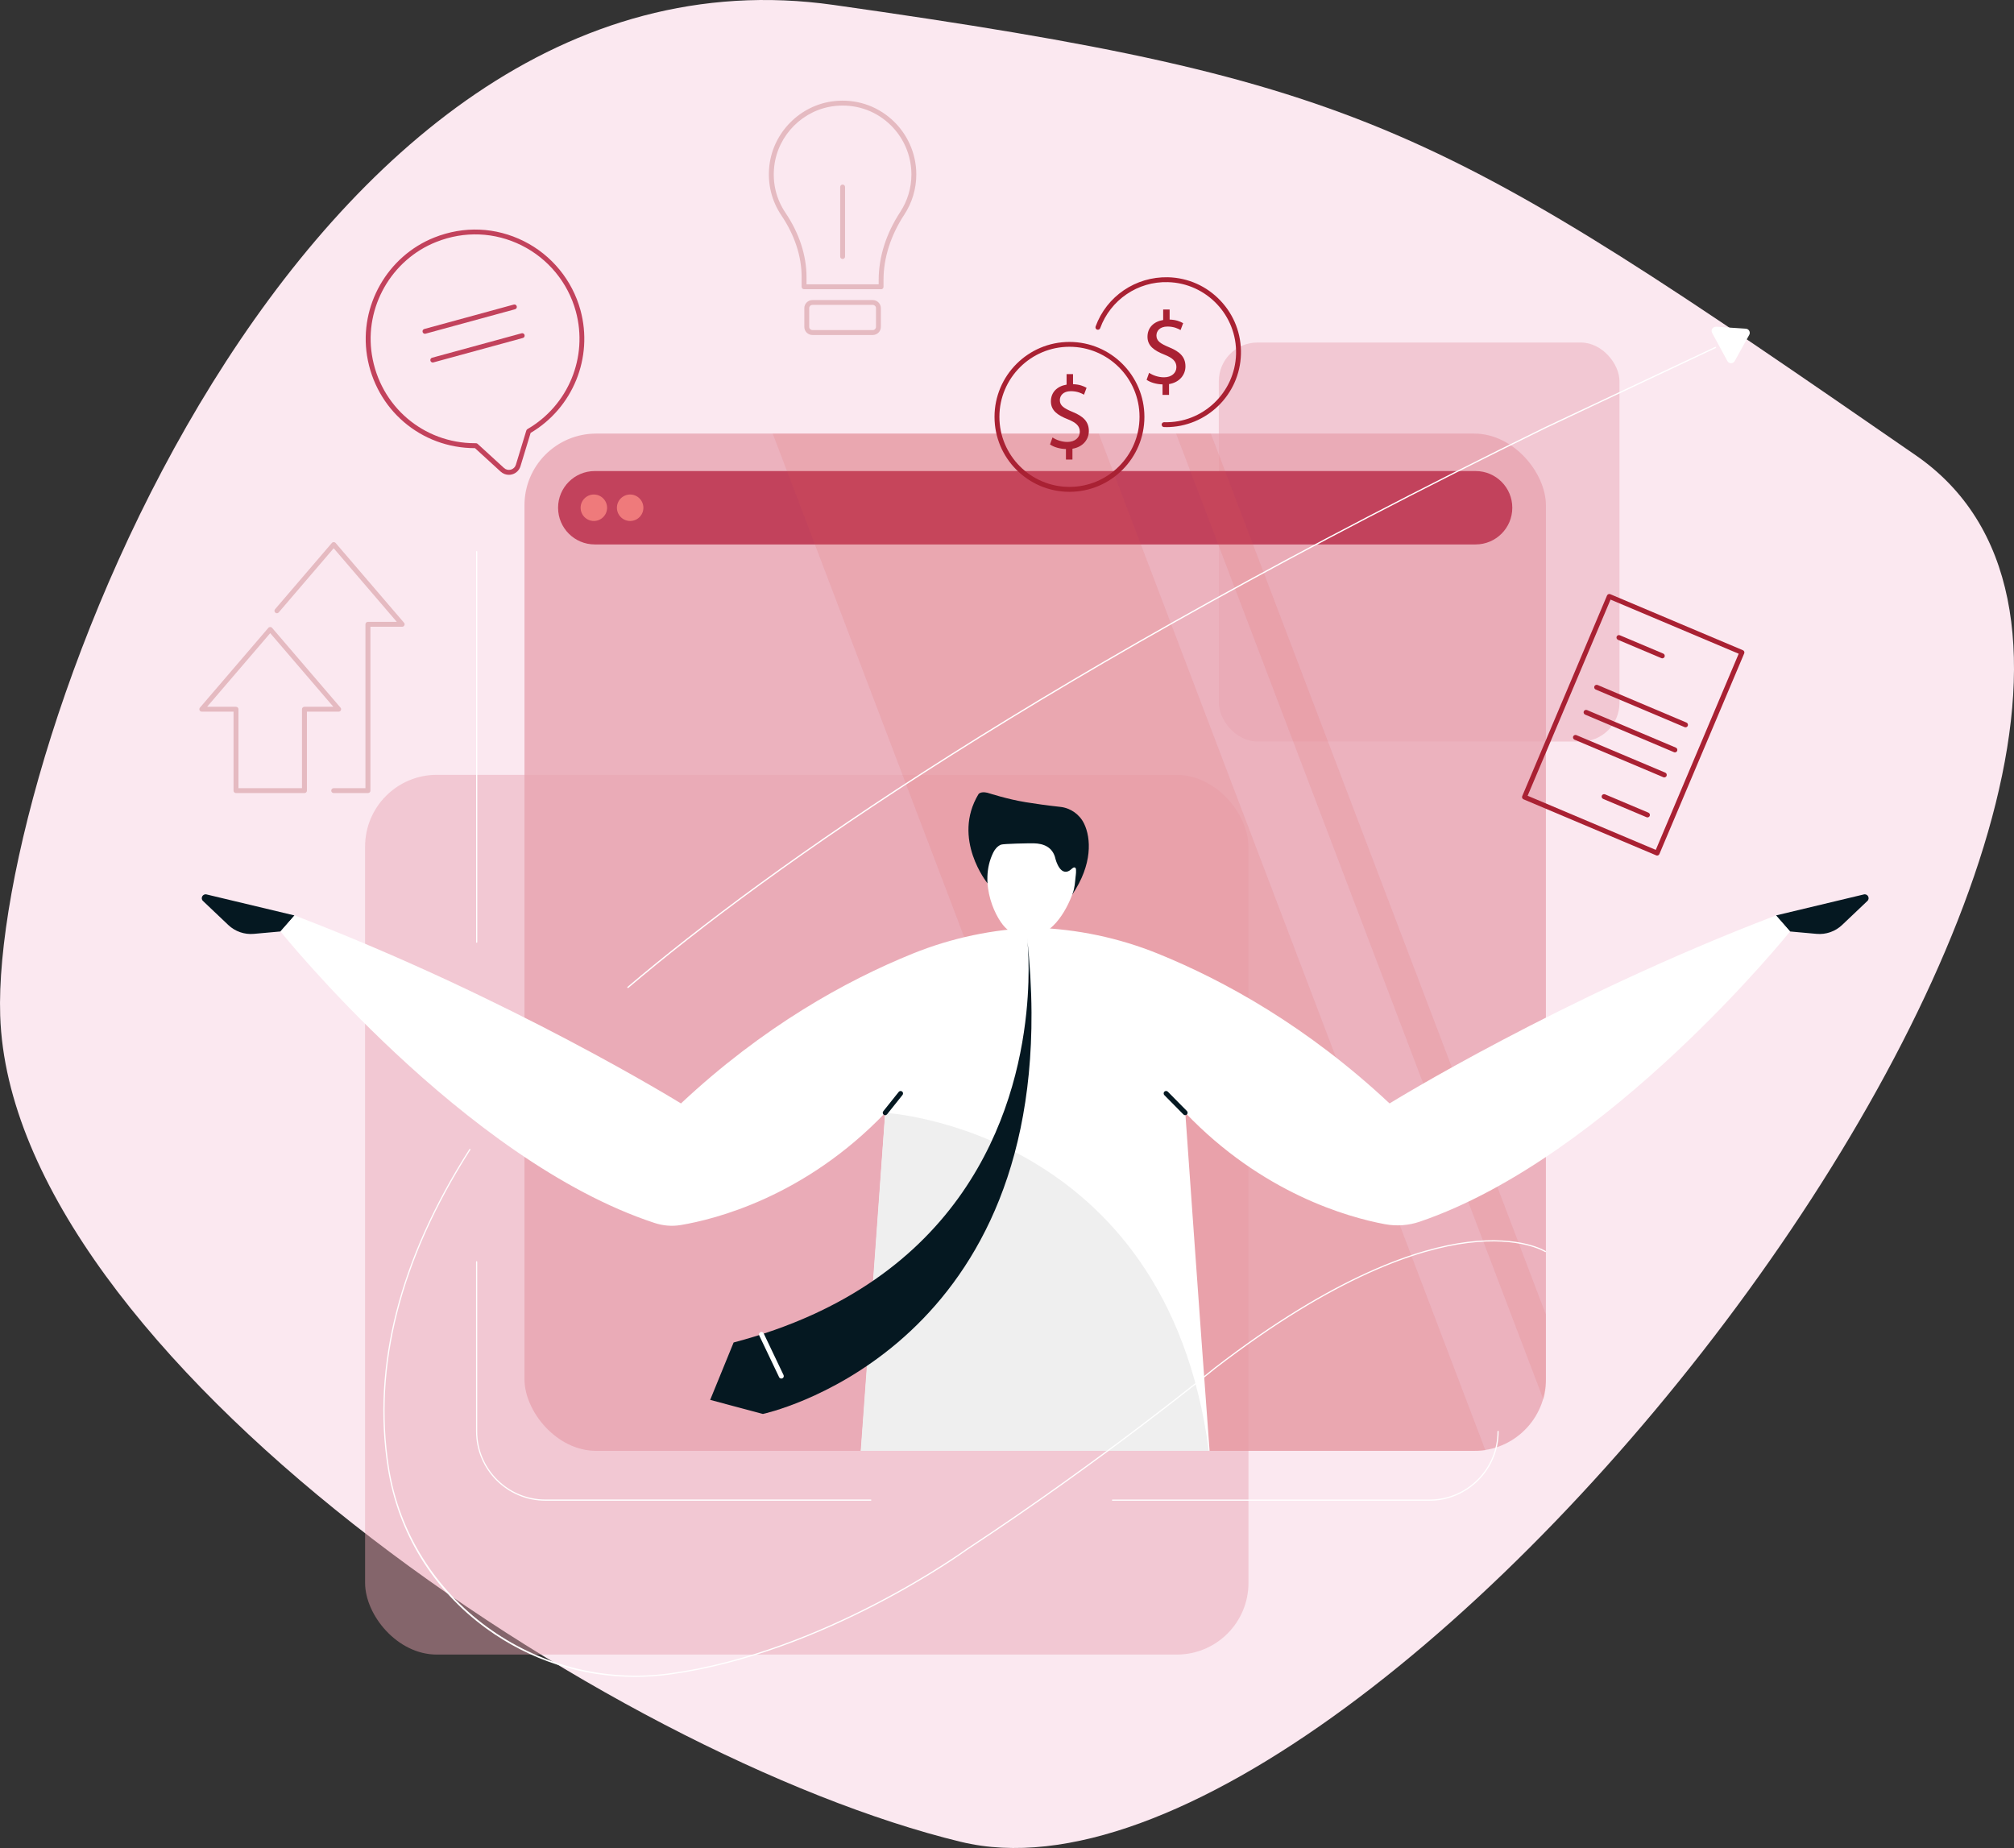 <?xml version="1.0" encoding="UTF-8"?><svg xmlns="http://www.w3.org/2000/svg" viewBox="0 0 412.23 378.26"><rect x="0" y="0" width="412.23" height="378.26" fill="#333333" stroke="none"/><defs><style>.cls-1{opacity:.76;}.cls-1,.cls-2,.cls-3,.cls-4,.cls-5,.cls-6,.cls-7,.cls-8,.cls-9,.cls-10,.cls-11{stroke-width:0px;}.cls-1,.cls-10{fill:#e7a2af;}.cls-12{opacity:.45;}.cls-13{isolation:isolate;}.cls-14{mix-blend-mode:multiply;opacity:.13;}.cls-2{fill:#dd5958;}.cls-3{fill:#c2425c;}.cls-4{fill:#a92133;}.cls-5{fill:#fff;}.cls-6{fill:#ef7a7b;}.cls-7{fill:#e5bac1;}.cls-8{fill:#efefef;}.cls-9{fill:#fbe8f0;}.cls-11{fill:#051821;}</style></defs><g class="cls-13"><g id="Livello_2"><g id="Livello_1-2"><path class="cls-9" d="m196.66,377C124.91,359.6,2.32,277.27.04,207.89-1.74,153.82,60.85-14.54,170.62,1.01c109.77,15.56,123.87,24.74,221.51,92.19,82.2,56.78-108.63,304.85-195.46,283.8Z"/><g class="cls-12"><rect class="cls-10" x="249.47" y="70.11" width="82.01" height="81.68" rx="7.92" ry="7.92"/></g><g class="cls-12"><rect class="cls-10" x="74.73" y="158.6" width="180.81" height="180.07" rx="14.67" ry="14.67"/></g><rect class="cls-1" x="107.35" y="88.75" width="209.07" height="208.22" rx="14.67" ry="14.67"/><path class="cls-5" d="m97.57,192.98c-.07,0-.12-.06-.12-.12v-79.95c0-.07.06-.12.12-.12s.12.06.12.12v79.95c0,.07-.06.12-.12.12Z"/><path class="cls-5" d="m178.25,307.18h-66.61c-7.83,0-14.2-6.37-14.2-14.2v-34.72c0-.07.06-.12.12-.12s.12.06.12.12v34.72c0,7.69,6.26,13.95,13.95,13.95h66.61c.07,0,.12.06.12.12s-.06.12-.12.12Z"/><path class="cls-5" d="m292.56,307.18h-64.85c-.07,0-.12-.06-.12-.12s.06-.12.12-.12h64.85c7.69,0,13.95-6.26,13.95-13.95,0-.07.06-.12.12-.12s.12.06.12.12c0,7.83-6.37,14.2-14.2,14.2Z"/><path class="cls-3" d="m302.03,111.44H121.74c-4.15,0-7.51-3.36-7.51-7.51h0c0-4.15,3.36-7.51,7.51-7.51h180.29c4.15,0,7.51,3.36,7.51,7.51h0c0,4.15-3.36,7.51-7.51,7.51Z"/><path class="cls-6" d="m124.26,103.93c0,1.5-1.22,2.71-2.71,2.71s-2.71-1.22-2.71-2.71,1.22-2.71,2.71-2.71,2.71,1.22,2.71,2.71Z"/><path class="cls-6" d="m131.69,103.93c0,1.5-1.22,2.71-2.71,2.71s-2.71-1.22-2.71-2.71,1.22-2.71,2.71-2.71,2.71,1.22,2.71,2.71Z"/><g class="cls-14"><path class="cls-2" d="m304.04,296.86l-79.15-208.11h-66.73l79.19,208.22h64.99c.58,0,1.14-.05,1.7-.11Z"/></g><g class="cls-14"><path class="cls-2" d="m247.84,88.75h-7.12l75.21,197.77c.31-1.16.49-2.37.49-3.63v-13.81l-68.58-180.33Z"/></g><path class="cls-11" d="m60.28,187.38l-18-4.3c-.79-.19-1.32.79-.73,1.34l5.17,4.91c1.4,1.33,3.31,2,5.24,1.82l5.44-.49,2.88-3.29Z"/><path class="cls-11" d="m363.5,187.38l17.99-4.3c.79-.19,1.32.79.73,1.34l-5.17,4.91c-1.4,1.33-3.31,2-5.24,1.82l-5.43-.49-2.88-3.29Z"/><path class="cls-11" d="m202.1,180.77s-7.34-9.06-1.82-18.22c0,0,.41-.62,1.82-.28.48.12,3.93,1.29,7.9,1.94,1.92.31,4.28.65,7.04.95,2.1.23,3.94,1.54,4.86,3.44,1.42,2.94,1.76,8.33-2.43,14.5l-17.38-2.33Z"/><path class="cls-5" d="m220.14,177.66c-.12-.14-.38-.19-.68.1-2.38,2.3-3.42-1.95-3.42-1.95-.55-2.5-2.55-3.15-4.4-3.19-1.11-.02-6.3.07-6.78.28-.69.3-1.2.89-1.54,1.57-3.21,6.45.68,14.01,2.8,15.72.48.39,1,.74,1.57,1,.88.41,1.73.6,2.53.62,4.86.14,7.98-5.15,9.36-9,.39-1.09.45-2.13.58-3.4,0,0,.22-1.46-.02-1.75Z"/><path class="cls-5" d="m363.5,187.38c-44.14,16.86-79.08,38.48-79.08,38.48-16.84-15.77-33.77-25.12-47.39-30.65-8.07-3.27-16.58-5.03-25.13-5.32-8.55.29-17.06,2.05-25.13,5.32-13.62,5.52-30.55,14.88-47.39,30.65,0,0-34.94-21.62-79.08-38.48l-2.88,3.29s37.57,46.82,76.51,59.64c1.75.58,3.6.75,5.41.44,6.9-1.15,25.35-5.71,41.86-22.98,0,0-2.95,42.02-4.97,69.19h71.35c-2.02-27.18-4.97-69.19-4.97-69.19,15.75,16.48,33.27,21.39,40.83,22.8,2.39.45,4.86.28,7.16-.51,38.68-13.16,75.79-59.4,75.79-59.4l-2.88-3.29Z"/><path class="cls-8" d="m247.42,296.97c-8.69-66-66.24-69.19-66.24-69.19l-5,69.19h71.24Z"/><path class="cls-11" d="m210.22,191.81s.81,6.3-.15,15.53c-2.11,20.39-12.83,55.06-59.91,67.45l-4.8,11.75,10.79,2.88s55.38-11.72,54.98-82.2c-.03-4.85-.32-9.98-.91-15.41Z"/><path class="cls-5" d="m159.92,282.17c-.19,0-.37-.1-.45-.28l-4.07-8.54c-.12-.25-.01-.55.24-.67.25-.12.55-.01.67.24l4.07,8.54c.12.25.01.55-.24.67-.07.03-.14.05-.21.05Z"/><path class="cls-11" d="m242.59,228.27c-.13,0-.26-.05-.36-.15l-3.91-3.96c-.19-.2-.19-.51,0-.71.2-.19.51-.19.71,0l3.91,3.96c.19.2.19.51,0,.71-.1.1-.22.14-.35.14Z"/><path class="cls-11" d="m181.18,228.27c-.11,0-.22-.04-.31-.11-.22-.17-.25-.49-.08-.7l3.16-3.96c.17-.21.49-.25.7-.08.22.17.25.49.08.7l-3.16,3.96c-.1.12-.24.19-.39.19Z"/><path class="cls-7" d="m75.3,162.33h-7c-.28,0-.5-.22-.5-.5s.22-.5.5-.5h6.5v-33.54c0-.28.22-.5.5-.5h5.92l-12.92-15.07-11.25,13.13c-.18.21-.49.23-.7.05-.21-.18-.23-.5-.05-.7l11.63-13.57c.09-.11.23-.17.38-.17h0c.15,0,.28.06.38.17l14.01,16.34c.13.15.16.36.07.53-.08.18-.26.29-.45.29h-6.5v33.54c0,.28-.22.5-.5.5Z"/><path class="cls-7" d="m62.31,162.33h-14.01c-.28,0-.5-.22-.5-.5v-16.16h-6.5c-.2,0-.37-.11-.45-.29-.08-.18-.05-.39.07-.53l14.01-16.34c.19-.22.57-.22.76,0l14.01,16.34c.13.15.16.36.07.53-.08.18-.26.29-.45.29h-6.5v16.16c0,.28-.22.5-.5.5Zm-13.51-1h13.01v-16.16c0-.28.22-.5.5-.5h5.92l-12.92-15.07-12.92,15.07h5.92c.28,0,.5.22.5.5v16.16Z"/><path class="cls-3" d="m104.16,97.19c-.61,0-1.21-.23-1.68-.65l-5.26-4.81h0c-11.08,0-20.35-7.94-22.1-18.94-1.61-10.2,4.18-20.37,13.78-24.18,6.05-2.4,12.55-2.13,18.32.75,5.69,2.84,9.91,7.99,11.59,14.12h0c2.65,9.71-1.54,20.01-10.2,25.13l-2.08,6.82c-.25.82-.89,1.45-1.72,1.67-.22.06-.44.09-.66.09Zm-6.74-6.47c.12,0,.25.05.34.13l5.4,4.94c.38.35.9.47,1.4.34.5-.14.88-.51,1.03-1l2.14-7.01c.04-.12.12-.22.23-.29,8.38-4.86,12.45-14.77,9.9-24.1h0c-1.6-5.86-5.64-10.77-11.07-13.49-5.51-2.75-11.73-3.01-17.51-.71-9.17,3.64-14.71,13.35-13.16,23.09,1.66,10.51,10.53,18.1,21.11,18.1.07,0,.13,0,.19,0Z"/><path class="cls-3" d="m86.98,68.32c-.22,0-.42-.15-.48-.37-.07-.27.08-.54.35-.61l18.31-5c.26-.07.54.08.61.35.07.27-.08.54-.35.61l-18.31,5s-.09.02-.13.02Z"/><path class="cls-3" d="m88.58,74.2c-.22,0-.42-.15-.48-.37-.07-.27.08-.54.35-.61l18.31-5c.27-.07.54.08.61.35.07.27-.08.54-.35.61l-18.31,5s-.09.02-.13.02Z"/><path class="cls-7" d="m180.35,59.2h-15.77c-.28,0-.5-.22-.5-.5v-1.99c0-4.23-1.43-8.59-4.14-12.61-2.02-3-2.87-6.51-2.47-10.15.78-6.91,6.36-12.49,13.27-13.25,4.36-.48,8.54.85,11.78,3.75,3.19,2.86,5.03,6.96,5.03,11.25,0,2.94-.85,5.79-2.46,8.24-2.78,4.24-4.25,8.86-4.25,13.36v1.41c0,.28-.22.5-.5.5Zm-15.27-1h14.77v-.91c0-4.69,1.53-9.5,4.41-13.9,1.5-2.29,2.29-4.95,2.29-7.69,0-4-1.71-7.83-4.69-10.5-3.02-2.71-6.93-3.95-11-3.5-6.45.71-11.66,5.92-12.39,12.37-.38,3.4.41,6.68,2.3,9.48,2.82,4.18,4.31,8.74,4.31,13.17v1.49Z"/><path class="cls-7" d="m178.64,68.57h-12.35c-.92,0-1.66-.75-1.66-1.66v-3.83c0-.92.75-1.66,1.66-1.66h12.35c.92,0,1.66.75,1.66,1.66v3.83c0,.92-.75,1.66-1.66,1.66Zm-12.35-6.16c-.37,0-.66.3-.66.66v3.83c0,.37.3.66.66.66h12.35c.37,0,.66-.3.66-.66v-3.83c0-.37-.3-.66-.66-.66h-12.35Z"/><path class="cls-7" d="m172.47,53.01c-.28,0-.5-.22-.5-.5v-14.23c0-.28.22-.5.5-.5s.5.22.5.5v14.23c0,.28-.22.5-.5.5Z"/><path class="cls-4" d="m218.9,100.67c-8.46,0-15.34-6.88-15.34-15.34s6.88-15.34,15.34-15.34,15.34,6.88,15.34,15.34-6.88,15.34-15.34,15.34Zm0-29.69c-7.91,0-14.34,6.43-14.34,14.34s6.43,14.34,14.34,14.34,14.34-6.43,14.34-14.34-6.43-14.34-14.34-14.34Z"/><path class="cls-4" d="m218.18,94.06v-2.15c-1.23-.02-2.51-.4-3.26-.94l.51-1.43c.77.51,1.87.92,3.06.92,1.51,0,2.53-.87,2.53-2.09s-.83-1.89-2.41-2.53c-2.17-.85-3.51-1.83-3.51-3.68s1.26-3.11,3.21-3.43v-2.15h1.32v2.06c1.28.04,2.15.38,2.77.74l-.53,1.41c-.45-.26-1.32-.72-2.68-.72-1.64,0-2.26.98-2.26,1.83,0,1.11.79,1.66,2.64,2.43,2.19.89,3.3,2,3.3,3.9,0,1.68-1.17,3.26-3.36,3.62v2.21h-1.34Z"/><path class="cls-4" d="m238.68,87.42c-.14,0-.28,0-.42,0-.28,0-.49-.24-.49-.51,0-.27.23-.49.5-.49h.01c7.87.24,14.51-6.05,14.72-13.95.21-7.91-6.05-14.51-13.95-14.72-6.15-.18-11.75,3.62-13.86,9.42-.09.26-.38.39-.64.3-.26-.09-.39-.38-.3-.64,2.26-6.21,8.21-10.23,14.83-10.08,4.1.11,7.91,1.81,10.72,4.78,2.82,2.97,4.31,6.87,4.2,10.97-.22,8.32-7.06,14.93-15.33,14.93Z"/><path class="cls-4" d="m237.95,80.83v-2.15c-1.23-.02-2.51-.4-3.26-.94l.51-1.43c.77.51,1.87.92,3.06.92,1.51,0,2.53-.87,2.53-2.09s-.83-1.89-2.41-2.53c-2.17-.85-3.51-1.83-3.51-3.68s1.26-3.11,3.21-3.43v-2.15h1.32v2.06c1.28.04,2.15.38,2.77.74l-.53,1.41c-.45-.26-1.32-.72-2.68-.72-1.64,0-2.26.98-2.26,1.83,0,1.11.79,1.66,2.64,2.43,2.19.89,3.3,2,3.3,3.9,0,1.68-1.17,3.26-3.36,3.62v2.21h-1.34Z"/><path class="cls-4" d="m339.18,175.12c-.07,0-.13-.01-.19-.04l-27.15-11.47c-.12-.05-.22-.15-.27-.27-.05-.12-.05-.26,0-.38l17.36-41.07c.11-.25.4-.37.66-.27l27.15,11.47c.12.05.22.15.27.27.05.12.05.26,0,.38l-17.36,41.07c-.08.19-.27.31-.46.31Zm-26.5-12.24l26.23,11.08,16.97-40.15-26.23-11.08-16.97,40.15Z"/><path class="cls-4" d="m340.24,134.75c-.07,0-.13-.01-.19-.04l-8.88-3.75c-.25-.11-.37-.4-.27-.66.11-.25.4-.37.66-.27l8.88,3.75c.25.11.37.4.27.66-.08.19-.27.31-.46.31Z"/><path class="cls-4" d="m337.2,167.31c-.07,0-.13-.01-.19-.04l-8.88-3.75c-.25-.11-.37-.4-.27-.66.11-.25.4-.37.66-.27l8.88,3.75c.25.11.37.4.27.66-.08.19-.27.31-.46.31Z"/><path class="cls-4" d="m344.99,148.87c-.07,0-.13-.01-.19-.04l-18.19-7.69c-.25-.11-.37-.4-.27-.66.11-.25.4-.37.66-.27l18.19,7.69c.25.11.37.4.27.66-.08.19-.27.31-.46.31Z"/><path class="cls-4" d="m342.82,154c-.07,0-.13-.01-.19-.04l-18.19-7.69c-.25-.11-.37-.4-.27-.66.11-.25.4-.37.66-.27l18.19,7.69c.25.11.37.4.27.66-.08.19-.27.31-.46.31Z"/><path class="cls-4" d="m340.65,159.13c-.07,0-.13-.01-.19-.04l-18.19-7.69c-.25-.11-.37-.4-.27-.66.11-.25.4-.37.66-.27l18.19,7.68c.25.11.37.4.27.66-.08.19-.27.31-.46.31Z"/><path class="cls-5" d="m129.98,343.24c-10.91,0-21.51-3.41-30.43-9.9-10.93-7.95-18.09-19.62-20.18-32.87-3.28-20.81,2.34-42.76,16.7-65.25.04-.06.11-.08.17-.04.06.04.08.11.04.17-14.33,22.44-19.93,44.33-16.66,65.08,4.25,26.97,30.05,45.85,57.51,42.07,31.58-4.34,60.42-25.27,60.71-25.48,28.03-18.44,50.51-36.87,50.74-37.06,24.7-19.04,41.8-24.52,51.8-25.77,10.86-1.36,15.95,1.85,16,1.88.06.04.07.11.04.17-.04.06-.11.07-.17.04-.05-.03-5.09-3.2-15.87-1.84-9.97,1.25-27.02,6.73-51.64,25.71-.22.18-22.71,18.62-50.75,37.07-.28.21-29.17,21.18-60.82,25.53-2.4.33-4.8.49-7.18.49Z"/><path class="cls-5" d="m128.52,202.23s-.07-.01-.1-.04c-.04-.05-.04-.13.01-.18,28.93-24.51,84.99-64.28,187.82-114.59l34.83-16.42c.06-.03.14,0,.17.06.03.06,0,.14-.06.17l-34.82,16.42c-102.8,50.3-158.85,90.06-187.76,114.56-.02.02-.05.03-.08.03Z"/><path class="cls-5" d="m351.24,66.87l6.11.41c.62.04.99.72.69,1.26l-2.98,5.37c-.33.59-1.17.58-1.49,0l-3.13-5.77c-.32-.59.14-1.3.8-1.25Z"/></g></g></g></svg>